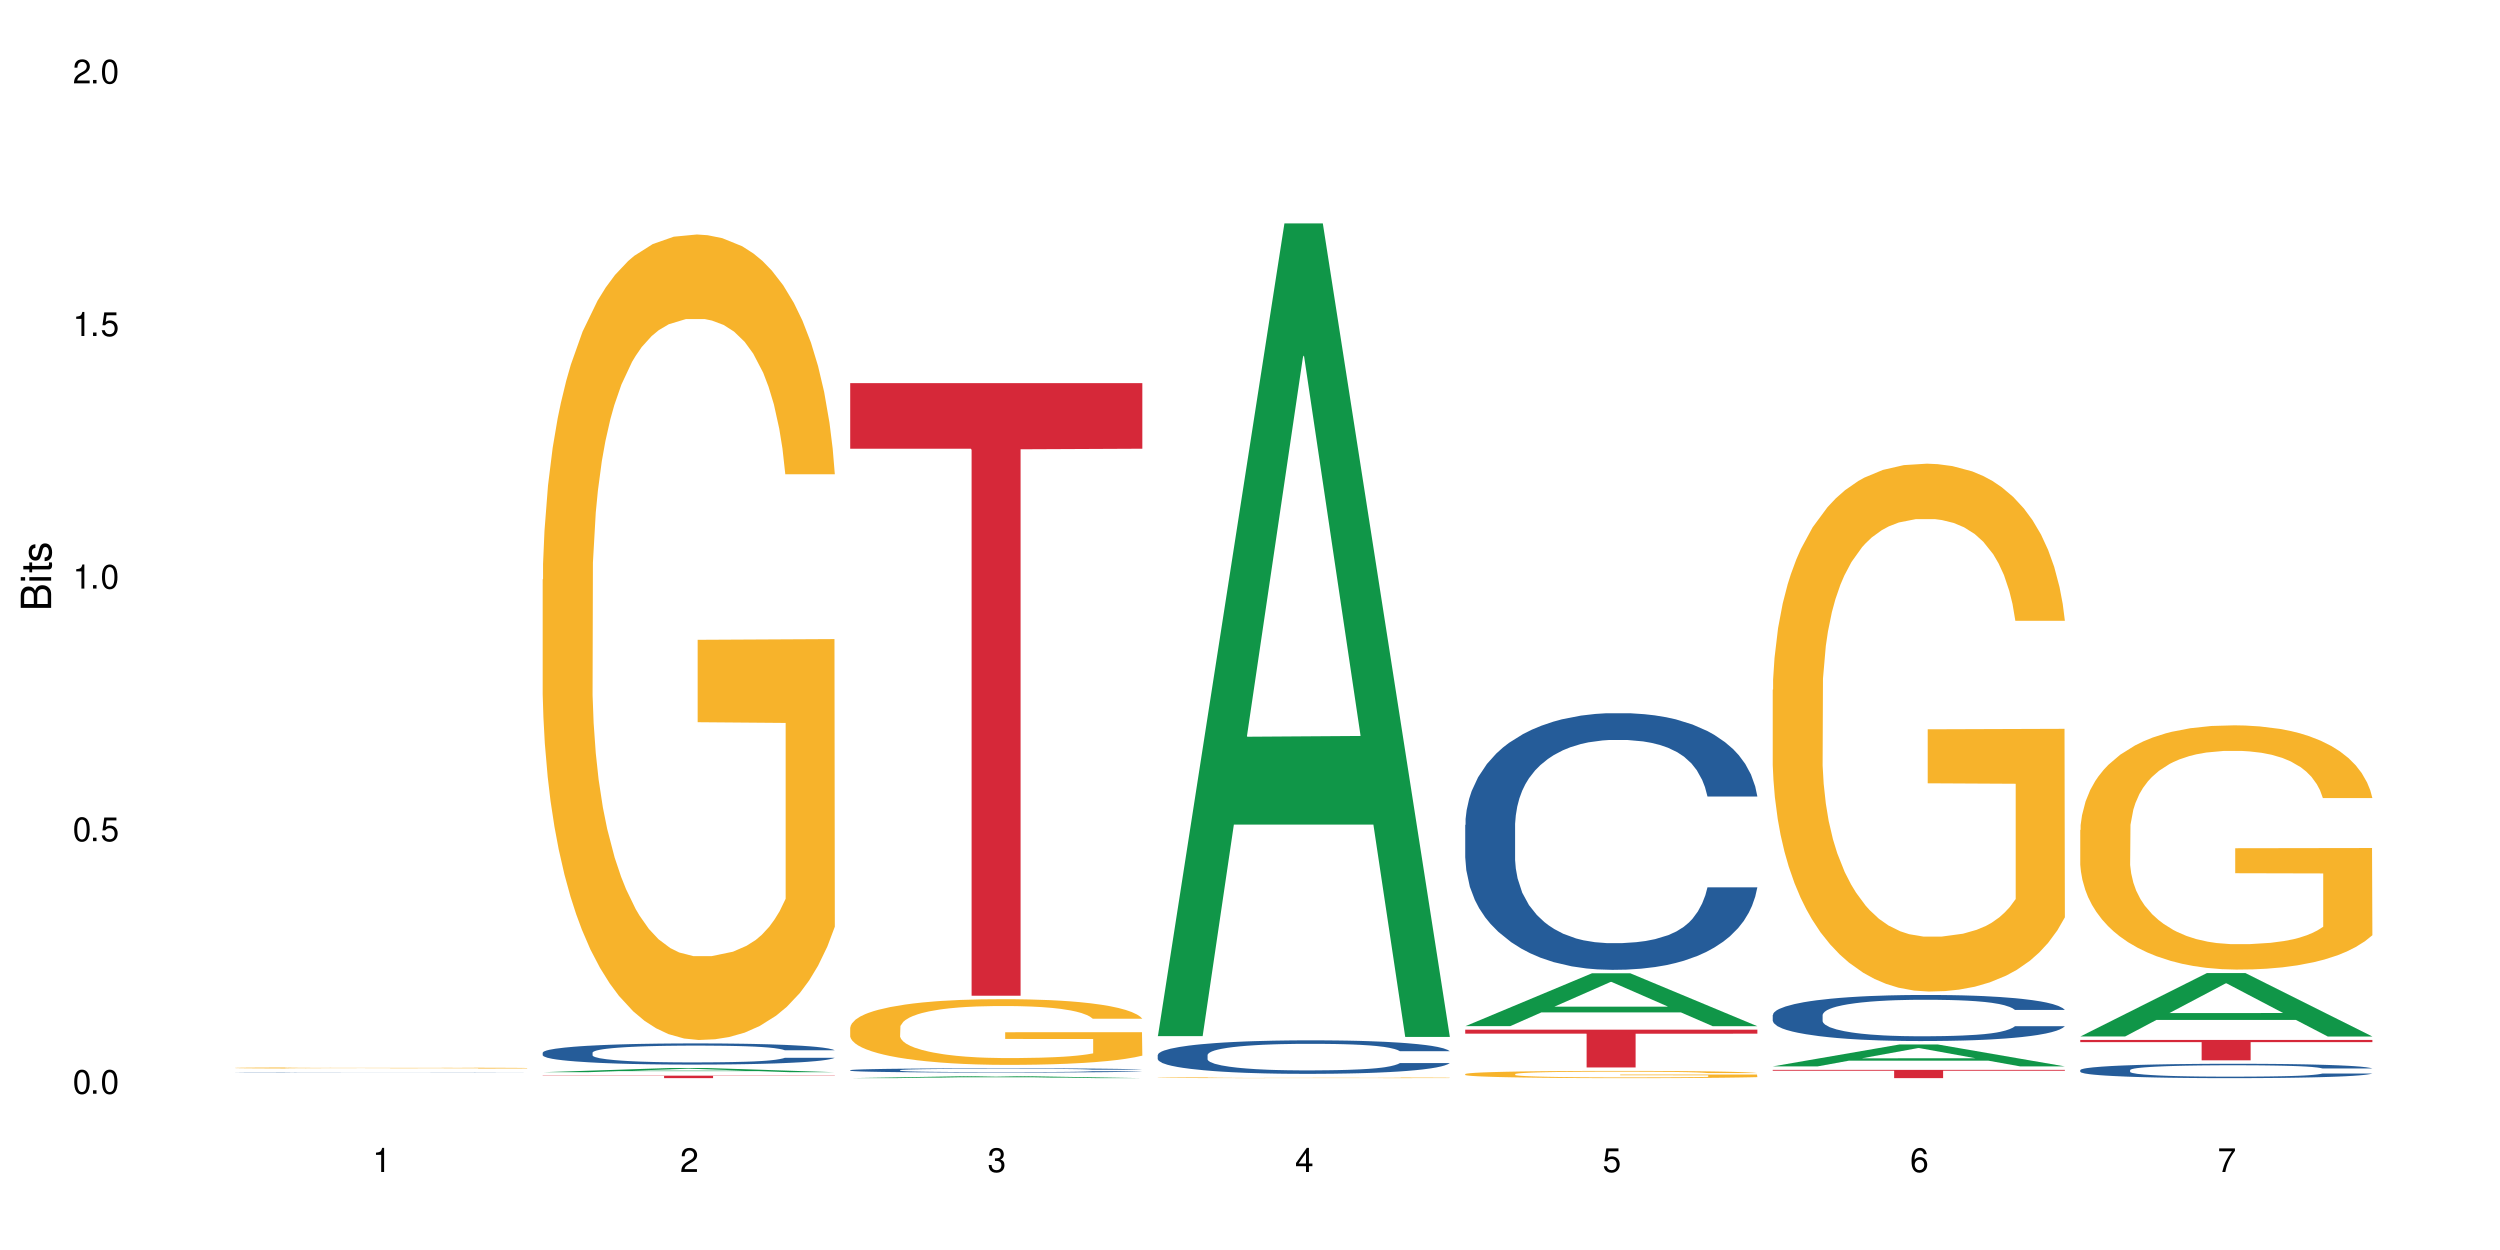 <?xml version="1.0" encoding="UTF-8"?>
<svg xmlns="http://www.w3.org/2000/svg" xmlns:xlink="http://www.w3.org/1999/xlink" width="720" height="360" viewBox="0 0 720 360">
<defs>
<g>
<g id="glyph-0-0">
</g>
<g id="glyph-0-1">
<path d="M 2.641 -6.938 C 2 -6.938 1.422 -6.656 1.078 -6.172 C 0.641 -5.562 0.406 -4.641 0.406 -3.359 C 0.406 -1.016 1.188 0.219 2.641 0.219 C 4.078 0.219 4.859 -1.016 4.859 -3.297 C 4.859 -4.641 4.656 -5.547 4.203 -6.172 C 3.844 -6.656 3.281 -6.938 2.641 -6.938 Z M 2.641 -6.188 C 3.547 -6.188 4 -5.25 4 -3.375 C 4 -1.406 3.562 -0.484 2.625 -0.484 C 1.734 -0.484 1.281 -1.438 1.281 -3.344 C 1.281 -5.25 1.734 -6.188 2.641 -6.188 Z M 2.641 -6.188 "/>
</g>
<g id="glyph-0-2">
<path d="M 1.828 -1 L 0.828 -1 L 0.828 0 L 1.828 0 Z M 1.828 -1 "/>
</g>
<g id="glyph-0-3">
<path d="M 4.562 -6.797 L 1.062 -6.797 L 0.547 -3.094 L 1.328 -3.094 C 1.719 -3.562 2.047 -3.734 2.578 -3.734 C 3.484 -3.734 4.062 -3.109 4.062 -2.094 C 4.062 -1.125 3.484 -0.531 2.578 -0.531 C 1.828 -0.531 1.375 -0.906 1.188 -1.672 L 0.328 -1.672 C 0.453 -1.109 0.547 -0.844 0.75 -0.594 C 1.125 -0.078 1.828 0.219 2.594 0.219 C 3.969 0.219 4.922 -0.781 4.922 -2.219 C 4.922 -3.562 4.031 -4.484 2.719 -4.484 C 2.25 -4.484 1.859 -4.359 1.469 -4.062 L 1.734 -5.969 L 4.562 -5.969 Z M 4.562 -6.797 "/>
</g>
<g id="glyph-0-4">
<path d="M 2.484 -4.938 L 2.484 0 L 3.328 0 L 3.328 -6.938 L 2.766 -6.938 C 2.469 -5.875 2.281 -5.734 0.984 -5.562 L 0.984 -4.938 Z M 2.484 -4.938 "/>
</g>
<g id="glyph-0-5">
<path d="M 4.859 -0.828 L 1.281 -0.828 C 1.359 -1.406 1.672 -1.781 2.5 -2.281 L 3.469 -2.828 C 4.406 -3.344 4.906 -4.062 4.906 -4.906 C 4.906 -5.484 4.672 -6.031 4.266 -6.406 C 3.859 -6.766 3.375 -6.938 2.719 -6.938 C 1.859 -6.938 1.219 -6.625 0.844 -6.031 C 0.609 -5.672 0.5 -5.234 0.484 -4.531 L 1.328 -4.531 C 1.359 -5.016 1.406 -5.281 1.531 -5.516 C 1.75 -5.938 2.188 -6.203 2.703 -6.203 C 3.469 -6.203 4.031 -5.641 4.031 -4.891 C 4.031 -4.344 3.719 -3.859 3.125 -3.516 L 2.234 -3 C 0.812 -2.172 0.406 -1.531 0.328 -0.016 L 4.859 -0.016 Z M 4.859 -0.828 "/>
</g>
<g id="glyph-0-6">
<path d="M 2.125 -3.188 L 2.578 -3.188 C 3.5 -3.188 3.984 -2.766 3.984 -1.922 C 3.984 -1.062 3.469 -0.531 2.594 -0.531 C 1.656 -0.531 1.203 -1 1.156 -2.016 L 0.312 -2.016 C 0.344 -1.453 0.438 -1.094 0.609 -0.781 C 0.953 -0.109 1.625 0.219 2.547 0.219 C 3.953 0.219 4.859 -0.625 4.859 -1.938 C 4.859 -2.828 4.516 -3.297 3.703 -3.594 C 4.344 -3.844 4.656 -4.328 4.656 -5.031 C 4.656 -6.219 3.875 -6.938 2.578 -6.938 C 1.203 -6.938 0.484 -6.172 0.453 -4.703 L 1.297 -4.703 C 1.312 -5.125 1.344 -5.359 1.453 -5.578 C 1.641 -5.969 2.062 -6.203 2.594 -6.203 C 3.344 -6.203 3.797 -5.75 3.797 -5 C 3.797 -4.516 3.609 -4.219 3.25 -4.047 C 3.016 -3.953 2.703 -3.922 2.125 -3.906 Z M 2.125 -3.188 "/>
</g>
<g id="glyph-0-7">
<path d="M 3.141 -1.672 L 3.141 0 L 3.984 0 L 3.984 -1.672 L 4.984 -1.672 L 4.984 -2.438 L 3.984 -2.438 L 3.984 -6.938 L 3.359 -6.938 L 0.266 -2.578 L 0.266 -1.672 Z M 3.141 -2.438 L 1 -2.438 L 3.141 -5.5 Z M 3.141 -2.438 "/>
</g>
<g id="glyph-0-8">
<path d="M 4.781 -5.125 C 4.609 -6.266 3.891 -6.938 2.844 -6.938 C 2.094 -6.938 1.422 -6.578 1.031 -5.953 C 0.594 -5.266 0.406 -4.422 0.406 -3.172 C 0.406 -2 0.578 -1.25 0.984 -0.641 C 1.359 -0.078 1.953 0.219 2.703 0.219 C 3.984 0.219 4.922 -0.75 4.922 -2.094 C 4.922 -3.375 4.062 -4.281 2.844 -4.281 C 2.172 -4.281 1.641 -4.031 1.281 -3.516 C 1.281 -5.234 1.828 -6.188 2.797 -6.188 C 3.391 -6.188 3.797 -5.797 3.938 -5.125 Z M 2.734 -3.531 C 3.547 -3.531 4.062 -2.953 4.062 -2.031 C 4.062 -1.156 3.484 -0.531 2.703 -0.531 C 1.922 -0.531 1.328 -1.188 1.328 -2.078 C 1.328 -2.938 1.906 -3.531 2.734 -3.531 Z M 2.734 -3.531 "/>
</g>
<g id="glyph-0-9">
<path d="M 4.984 -6.797 L 0.438 -6.797 L 0.438 -5.969 L 4.109 -5.969 C 2.5 -3.656 1.828 -2.234 1.328 0 L 2.219 0 C 2.594 -2.172 3.453 -4.047 4.984 -6.094 Z M 4.984 -6.797 "/>
</g>
<g id="glyph-1-0">
</g>
<g id="glyph-1-1">
<path d="M 0 -0.953 L 0 -4.891 C 0 -5.719 -0.234 -6.344 -0.734 -6.797 C -1.188 -7.234 -1.812 -7.469 -2.5 -7.469 C -3.547 -7.469 -4.188 -7 -4.625 -5.875 C -4.984 -6.688 -5.625 -7.094 -6.531 -7.094 C -7.172 -7.094 -7.734 -6.859 -8.141 -6.391 C -8.562 -5.922 -8.75 -5.344 -8.75 -4.5 L -8.75 -0.953 Z M -4.984 -2.062 L -7.766 -2.062 L -7.766 -4.219 C -7.766 -4.844 -7.688 -5.203 -7.453 -5.5 C -7.219 -5.812 -6.859 -5.969 -6.375 -5.969 C -5.891 -5.969 -5.531 -5.812 -5.297 -5.5 C -5.062 -5.203 -4.984 -4.844 -4.984 -4.219 Z M -0.984 -2.062 L -4 -2.062 L -4 -4.781 C -4 -5.766 -3.438 -6.359 -2.484 -6.359 C -1.547 -6.359 -0.984 -5.766 -0.984 -4.781 Z M -0.984 -2.062 "/>
</g>
<g id="glyph-1-2">
<path d="M -6.281 -1.797 L -6.281 -0.797 L 0 -0.797 L 0 -1.797 Z M -8.75 -1.797 L -8.75 -0.797 L -7.484 -0.797 L -7.484 -1.797 Z M -8.75 -1.797 "/>
</g>
<g id="glyph-1-3">
<path d="M -6.281 -3.047 L -6.281 -2.016 L -8.016 -2.016 L -8.016 -1.016 L -6.281 -1.016 L -6.281 -0.172 L -5.469 -0.172 L -5.469 -1.016 L -0.719 -1.016 C -0.078 -1.016 0.281 -1.453 0.281 -2.234 C 0.281 -2.5 0.25 -2.719 0.188 -3.047 L -0.641 -3.047 C -0.609 -2.906 -0.594 -2.766 -0.594 -2.562 C -0.594 -2.141 -0.719 -2.016 -1.156 -2.016 L -5.469 -2.016 L -5.469 -3.047 Z M -6.281 -3.047 "/>
</g>
<g id="glyph-1-4">
<path d="M -4.531 -5.25 C -5.766 -5.25 -6.469 -4.422 -6.469 -2.969 C -6.469 -1.516 -5.719 -0.562 -4.547 -0.562 C -3.562 -0.562 -3.094 -1.062 -2.734 -2.562 L -2.516 -3.484 C -2.344 -4.188 -2.094 -4.469 -1.641 -4.469 C -1.047 -4.469 -0.641 -3.875 -0.641 -3 C -0.641 -2.453 -0.797 -2 -1.062 -1.75 C -1.25 -1.594 -1.422 -1.531 -1.875 -1.469 L -1.875 -0.406 C -0.422 -0.453 0.281 -1.266 0.281 -2.922 C 0.281 -4.5 -0.5 -5.516 -1.719 -5.516 C -2.656 -5.516 -3.172 -4.984 -3.469 -3.734 L -3.703 -2.766 C -3.891 -1.953 -4.156 -1.609 -4.594 -1.609 C -5.188 -1.609 -5.547 -2.125 -5.547 -2.938 C -5.547 -3.75 -5.203 -4.172 -4.531 -4.203 Z M -4.531 -5.25 "/>
</g>
</g>
</defs>
<rect x="-72" y="-36" width="864" height="432" fill="rgb(100%, 100%, 100%)" fill-opacity="1"/>
<path fill-rule="nonzero" fill="rgb(14.51%, 36.078%, 60%)" fill-opacity="1" d="M 67.73 308.781 L 67.832 308.781 L 67.832 308.777 L 68.141 308.773 L 69.578 308.766 L 71.426 308.762 L 73.988 308.758 L 76.656 308.754 L 78.605 308.75 L 80.352 308.75 L 84.352 308.746 L 86.918 308.742 L 93.074 308.742 L 95.535 308.738 L 128.371 308.738 L 133.191 308.742 L 137.5 308.746 L 139.449 308.746 L 142.527 308.75 L 144.891 308.75 L 146.531 308.754 L 148.379 308.758 L 150.02 308.762 L 151.25 308.766 L 151.867 308.77 L 137.5 308.77 L 136.785 308.766 L 135.961 308.762 L 134.422 308.758 L 132.883 308.758 L 130.73 308.754 L 128.781 308.754 L 126.113 308.75 L 118.93 308.75 L 114.414 308.746 L 107.234 308.746 L 103.23 308.75 L 95.844 308.75 L 93.281 308.754 L 91.535 308.754 L 89.379 308.758 L 87.84 308.758 L 86.098 308.762 L 85.07 308.766 L 84.148 308.766 L 83.328 308.77 L 82.711 308.773 L 82.301 308.777 L 82.094 308.777 L 82.094 308.793 L 82.301 308.797 L 82.812 308.801 L 84.148 308.805 L 86.098 308.809 L 88.355 308.812 L 90.508 308.816 L 91.742 308.816 L 93.383 308.82 L 95.945 308.82 L 99.641 308.824 L 122.418 308.824 L 126.215 308.82 L 128.574 308.82 L 130.629 308.816 L 133.191 308.816 L 134.73 308.812 L 135.961 308.809 L 136.887 308.805 L 151.867 308.805 L 151.25 308.809 L 150.328 308.809 L 149.402 308.812 L 147.969 308.816 L 146.324 308.82 L 143.965 308.82 L 142.016 308.824 L 139.449 308.824 L 137.09 308.828 L 134.527 308.828 L 130.73 308.832 L 122.418 308.832 L 118.418 308.836 L 105.797 308.836 L 102.617 308.832 L 93.176 308.832 L 89.379 308.828 L 83.84 308.828 L 80.969 308.824 L 77.273 308.82 L 75.016 308.816 L 73.477 308.816 L 71.734 308.812 L 70.5 308.809 L 69.066 308.805 L 68.039 308.797 L 67.73 308.793 Z M 67.73 308.781 "/>
<path fill-rule="nonzero" fill="rgb(96.863%, 70.196%, 16.863%)" fill-opacity="1" d="M 67.73 307.555 L 67.832 307.555 L 67.832 307.551 L 68.242 307.535 L 69.27 307.516 L 70.605 307.5 L 72.039 307.488 L 72.965 307.48 L 74.504 307.473 L 75.836 307.465 L 79.223 307.453 L 83.531 307.438 L 85.891 307.434 L 88.559 307.43 L 92.355 307.422 L 94.102 307.422 L 99.438 307.414 L 105.488 307.414 L 112.16 307.41 L 115.238 307.41 L 119.441 307.414 L 125.188 307.418 L 128.473 307.418 L 131.039 307.422 L 133.707 307.426 L 136.988 307.434 L 140.066 307.441 L 142.527 307.449 L 144.992 307.457 L 147.043 307.465 L 148.789 307.477 L 150.328 307.488 L 151.25 307.5 L 151.867 307.512 L 137.605 307.512 L 136.785 307.5 L 135.859 307.492 L 131.242 307.469 L 128.371 307.461 L 125.906 307.457 L 122.828 307.453 L 119.855 307.449 L 116.469 307.449 L 114.414 307.445 L 108.977 307.445 L 104.055 307.449 L 101.18 307.453 L 99.129 307.453 L 96.254 307.457 L 94.512 307.461 L 93.484 307.465 L 90.406 307.473 L 88.355 307.484 L 87.227 307.488 L 85.789 307.496 L 84.762 307.508 L 83.633 307.52 L 83.02 307.527 L 82.199 307.547 L 82.094 307.605 L 82.402 307.617 L 83.02 307.629 L 83.84 307.641 L 85.07 307.652 L 86.301 307.66 L 88.457 307.672 L 90.305 307.68 L 91.742 307.688 L 94.512 307.695 L 95.641 307.695 L 98.309 307.703 L 101.078 307.707 L 104.465 307.711 L 107.027 307.711 L 111.133 307.715 L 116.363 307.715 L 122.52 307.711 L 126.422 307.711 L 129.09 307.707 L 130.832 307.703 L 132.988 307.703 L 134.527 307.699 L 135.961 307.695 L 137.707 307.691 L 137.707 307.617 L 112.363 307.617 L 112.363 307.582 L 151.762 307.582 L 151.867 307.703 L 149.711 307.711 L 147.043 307.719 L 144.48 307.723 L 141.812 307.73 L 138.016 307.734 L 134.938 307.738 L 130.215 307.742 L 125.906 307.746 L 121.395 307.746 L 117.391 307.75 L 108.465 307.75 L 103.949 307.746 L 100.359 307.742 L 97.074 307.742 L 93.793 307.738 L 89.688 307.73 L 87.02 307.727 L 81.48 307.711 L 79.016 307.703 L 75.734 307.688 L 73.988 307.68 L 72.348 307.668 L 71.117 307.66 L 69.988 307.648 L 68.348 307.625 L 67.938 307.613 L 67.73 307.605 Z M 67.73 307.555 "/>
<path fill-rule="nonzero" fill="rgb(6.275%, 58.824%, 28.235%)" fill-opacity="1" d="M 156.293 308.797 L 156.383 308.797 L 192.789 307.59 L 203.844 307.59 L 240.43 308.797 L 227.574 308.797 L 218.406 308.484 L 178.227 308.484 L 169.238 308.797 L 156.293 308.797 L 182.094 308.352 L 214.723 308.352 L 198.453 307.785 L 198.273 307.785 L 198.094 307.789 L 182.004 308.352 L 182.094 308.352 Z M 156.293 308.797 "/>
<path fill-rule="nonzero" fill="rgb(14.51%, 36.078%, 60%)" fill-opacity="1" d="M 156.293 303.156 L 156.398 303.152 L 156.398 303.02 L 156.703 302.809 L 157.422 302.539 L 158.141 302.355 L 159.988 302.027 L 162.555 301.711 L 165.223 301.465 L 167.172 301.32 L 168.914 301.207 L 172.918 301.004 L 175.48 300.898 L 178.25 300.801 L 181.637 300.707 L 184.102 300.652 L 189.641 300.562 L 193.746 300.523 L 196.926 300.508 L 203.801 300.508 L 207.902 300.527 L 210.879 300.559 L 214.164 300.602 L 216.934 300.652 L 221.754 300.773 L 226.066 300.93 L 228.016 301.02 L 231.094 301.191 L 233.453 301.359 L 235.094 301.504 L 236.941 301.711 L 238.582 301.961 L 239.812 302.246 L 240.43 302.484 L 226.066 302.484 L 225.348 302.262 L 224.527 302.09 L 222.988 301.859 L 221.449 301.699 L 219.293 301.539 L 217.344 301.43 L 214.676 301.324 L 212.316 301.258 L 209.855 301.207 L 207.492 301.176 L 202.98 301.141 L 197.746 301.141 L 195.797 301.152 L 191.797 301.199 L 189.641 301.238 L 186.562 301.316 L 184.406 301.387 L 181.844 301.5 L 180.098 301.594 L 177.945 301.738 L 176.406 301.867 L 174.66 302.051 L 173.633 302.188 L 172.711 302.344 L 171.891 302.527 L 171.273 302.723 L 170.863 302.93 L 170.66 303.129 L 170.66 303.992 L 170.863 304.195 L 171.379 304.43 L 172.711 304.77 L 174.66 305.062 L 176.918 305.297 L 179.074 305.465 L 180.305 305.543 L 181.945 305.633 L 184.512 305.742 L 188.203 305.855 L 190.359 305.898 L 193.641 305.941 L 197.027 305.965 L 201.543 305.965 L 205.543 305.941 L 208.211 305.914 L 210.98 305.871 L 214.777 305.777 L 217.137 305.688 L 219.191 305.582 L 220.73 305.477 L 221.754 305.387 L 223.293 305.215 L 224.527 305.023 L 225.449 304.828 L 226.066 304.641 L 240.43 304.641 L 239.812 304.863 L 238.891 305.078 L 237.969 305.242 L 236.531 305.438 L 234.891 305.609 L 232.527 305.805 L 230.578 305.934 L 228.016 306.07 L 225.656 306.176 L 223.09 306.273 L 219.293 306.383 L 216.832 306.438 L 214.164 306.488 L 210.98 306.535 L 206.98 306.574 L 202.672 306.594 L 198.668 306.602 L 194.359 306.59 L 191.18 306.566 L 186.973 306.516 L 181.738 306.418 L 177.945 306.312 L 174.969 306.203 L 172.402 306.094 L 169.531 305.941 L 165.836 305.699 L 163.578 305.508 L 162.039 305.352 L 160.297 305.137 L 159.066 304.941 L 157.629 304.629 L 156.602 304.234 L 156.293 303.926 Z M 156.293 303.156 "/>
<path fill-rule="nonzero" fill="rgb(96.863%, 70.196%, 16.863%)" fill-opacity="1" d="M 156.293 166.895 L 156.398 166.684 L 156.398 162.445 L 156.809 152.91 L 157.832 139.777 L 159.168 128.973 L 160.605 120.496 L 161.527 116.047 L 163.066 109.691 L 164.398 105.031 L 167.785 95.496 L 172.094 86.598 L 174.457 82.785 L 177.121 79.184 L 180.918 75.16 L 182.664 73.676 L 188 70.285 L 194.051 68.168 L 200.723 67.531 L 203.801 67.742 L 208.008 68.59 L 213.754 70.922 L 217.035 73.039 L 219.602 75.16 L 222.27 77.914 L 225.551 82.148 L 228.629 87.234 L 231.094 92.32 L 233.555 98.676 L 235.605 105.453 L 237.352 112.871 L 238.891 121.766 L 239.812 129.184 L 240.43 136.598 L 226.168 136.598 L 225.348 129.184 L 224.422 123.461 L 222.883 116.473 L 221.344 111.387 L 219.805 107.359 L 216.934 101.852 L 214.473 98.461 L 211.395 95.496 L 208.418 93.59 L 205.031 92.32 L 202.98 91.895 L 197.543 91.895 L 192.617 93.379 L 189.742 95.074 L 187.691 96.77 L 184.816 99.945 L 183.074 102.488 L 182.047 104.184 L 178.969 110.75 L 176.918 116.684 L 175.789 120.707 L 174.352 127.062 L 173.328 132.785 L 172.199 141.258 L 171.582 147.613 L 170.762 162.02 L 170.66 200.156 L 170.965 208.207 L 171.582 216.895 L 172.402 224.52 L 173.633 232.57 L 174.867 238.715 L 177.02 246.977 L 178.867 252.484 L 180.305 256.086 L 183.074 261.809 L 184.203 263.715 L 186.871 267.527 L 189.641 270.492 L 193.027 273.035 L 195.59 274.309 L 199.695 275.367 L 204.93 275.367 L 211.086 274.094 L 214.984 272.398 L 217.652 270.707 L 219.395 269.223 L 221.551 266.891 L 223.09 264.773 L 224.527 262.441 L 226.27 258.84 L 226.27 208.207 L 200.926 207.996 L 200.926 184.266 L 240.328 184.055 L 240.43 266.891 L 238.273 272.613 L 235.605 278.121 L 233.043 282.359 L 230.375 285.961 L 226.578 289.984 L 223.5 292.527 L 218.781 295.492 L 214.473 297.398 L 209.957 298.672 L 205.953 299.305 L 201.234 299.52 L 197.027 299.094 L 192.512 297.824 L 188.922 296.129 L 185.641 294.012 L 182.355 291.254 L 178.25 286.809 L 175.582 283.203 L 172.812 278.758 L 170.043 273.461 L 167.582 267.738 L 165.938 263.289 L 164.297 258.207 L 162.555 251.852 L 160.91 244.648 L 159.68 238.078 L 158.551 230.664 L 157.73 223.672 L 156.91 214.137 L 156.5 206.512 L 156.293 199.945 Z M 156.293 166.895 "/>
<path fill-rule="nonzero" fill="rgb(83.922%, 15.686%, 22.353%)" fill-opacity="1" d="M 156.293 309.785 L 240.43 309.785 L 240.43 309.863 L 205.363 309.863 L 205.363 310.508 L 191.258 310.508 L 191.258 309.867 L 191.051 309.863 L 156.293 309.863 Z M 156.293 309.785 "/>
<path fill-rule="nonzero" fill="rgb(6.275%, 58.824%, 28.235%)" fill-opacity="1" d="M 244.859 310.508 L 244.949 310.508 L 281.352 309.887 L 292.41 309.887 L 328.992 310.508 L 316.141 310.508 L 306.969 310.348 L 266.789 310.348 L 257.801 310.508 L 244.859 310.508 L 270.656 310.277 L 303.285 310.277 L 287.016 309.988 L 286.656 309.988 L 270.566 310.277 L 270.656 310.277 Z M 244.859 310.508 "/>
<path fill-rule="nonzero" fill="rgb(14.51%, 36.078%, 60%)" fill-opacity="1" d="M 244.859 308.207 L 244.961 308.207 L 244.961 308.18 L 245.27 308.137 L 245.988 308.082 L 246.703 308.047 L 248.551 307.98 L 251.117 307.918 L 253.785 307.867 L 255.734 307.836 L 257.477 307.816 L 261.48 307.773 L 264.043 307.754 L 266.816 307.734 L 270.199 307.715 L 272.664 307.703 L 278.203 307.688 L 282.309 307.68 L 285.488 307.676 L 292.363 307.676 L 296.469 307.68 L 299.441 307.684 L 302.727 307.695 L 305.496 307.703 L 310.32 307.727 L 314.629 307.758 L 316.578 307.777 L 319.656 307.812 L 322.016 307.844 L 323.656 307.875 L 325.504 307.918 L 327.145 307.965 L 328.379 308.023 L 328.992 308.07 L 314.629 308.07 L 313.91 308.027 L 313.09 307.992 L 311.551 307.945 L 310.012 307.914 L 307.855 307.883 L 305.906 307.859 L 303.238 307.84 L 300.879 307.824 L 298.418 307.816 L 296.059 307.809 L 291.543 307.801 L 286.309 307.801 L 284.359 307.805 L 280.359 307.812 L 278.203 307.82 L 275.125 307.836 L 272.973 307.852 L 270.406 307.875 L 268.66 307.895 L 266.508 307.922 L 264.969 307.949 L 263.223 307.984 L 262.199 308.012 L 261.273 308.043 L 260.453 308.082 L 259.84 308.121 L 259.426 308.16 L 259.223 308.203 L 259.223 308.375 L 259.426 308.414 L 259.941 308.461 L 261.273 308.531 L 263.223 308.59 L 265.48 308.637 L 267.637 308.672 L 268.867 308.688 L 270.508 308.703 L 273.074 308.727 L 276.77 308.75 L 278.922 308.758 L 282.207 308.766 L 285.59 308.77 L 290.105 308.77 L 294.109 308.766 L 296.773 308.762 L 299.547 308.75 L 303.344 308.734 L 305.703 308.715 L 307.754 308.695 L 309.293 308.672 L 310.32 308.656 L 311.859 308.621 L 313.09 308.582 L 314.012 308.543 L 314.629 308.504 L 328.992 308.504 L 328.379 308.551 L 327.453 308.594 L 326.531 308.625 L 325.094 308.664 L 323.453 308.699 L 321.094 308.738 L 319.145 308.766 L 316.578 308.793 L 314.219 308.812 L 311.652 308.832 L 307.855 308.855 L 305.395 308.867 L 302.727 308.875 L 299.547 308.887 L 295.543 308.895 L 291.234 308.898 L 287.234 308.898 L 282.926 308.895 L 279.742 308.891 L 275.535 308.883 L 270.305 308.863 L 266.508 308.84 L 263.531 308.82 L 260.965 308.797 L 258.094 308.766 L 254.398 308.719 L 252.145 308.68 L 250.605 308.648 L 248.859 308.605 L 247.629 308.566 L 246.191 308.504 L 245.164 308.422 L 244.859 308.363 Z M 244.859 308.207 "/>
<path fill-rule="nonzero" fill="rgb(96.863%, 70.196%, 16.863%)" fill-opacity="1" d="M 244.859 295.867 L 244.961 295.848 L 244.961 295.504 L 245.371 294.727 L 246.398 293.652 L 247.73 292.773 L 249.168 292.082 L 250.09 291.719 L 251.629 291.199 L 252.965 290.82 L 256.348 290.043 L 260.66 289.316 L 263.02 289.004 L 265.688 288.711 L 269.484 288.383 L 271.227 288.262 L 276.562 287.984 L 282.617 287.812 L 289.285 287.762 L 292.363 287.777 L 296.57 287.848 L 302.316 288.035 L 305.598 288.211 L 308.164 288.383 L 310.832 288.605 L 314.117 288.953 L 317.195 289.367 L 319.656 289.781 L 322.117 290.301 L 324.172 290.855 L 325.914 291.461 L 327.453 292.184 L 328.379 292.789 L 328.992 293.395 L 314.73 293.395 L 313.91 292.789 L 312.988 292.324 L 311.449 291.754 L 309.91 291.34 L 308.371 291.012 L 305.496 290.559 L 303.035 290.285 L 299.957 290.043 L 296.98 289.887 L 293.594 289.781 L 291.543 289.75 L 286.105 289.75 L 281.18 289.867 L 278.309 290.008 L 276.254 290.145 L 273.383 290.406 L 271.637 290.613 L 270.613 290.75 L 267.535 291.285 L 265.48 291.77 L 264.352 292.098 L 262.918 292.617 L 261.891 293.082 L 260.762 293.773 L 260.145 294.293 L 259.324 295.469 L 259.223 298.578 L 259.531 299.238 L 260.145 299.945 L 260.965 300.566 L 262.199 301.223 L 263.43 301.727 L 265.582 302.398 L 267.43 302.848 L 268.867 303.145 L 271.637 303.609 L 272.766 303.766 L 275.434 304.074 L 278.203 304.316 L 281.59 304.527 L 284.156 304.629 L 288.258 304.715 L 293.492 304.715 L 299.648 304.613 L 303.547 304.473 L 306.215 304.336 L 307.961 304.215 L 310.113 304.023 L 311.652 303.852 L 313.09 303.66 L 314.832 303.367 L 314.832 299.238 L 289.492 299.219 L 289.492 297.285 L 328.891 297.266 L 328.992 304.023 L 326.84 304.492 L 324.172 304.941 L 321.605 305.285 L 318.938 305.578 L 315.141 305.906 L 312.062 306.117 L 307.344 306.359 L 303.035 306.512 L 298.52 306.617 L 294.52 306.668 L 289.797 306.688 L 285.59 306.652 L 281.078 306.547 L 277.484 306.41 L 274.203 306.238 L 270.918 306.012 L 266.816 305.648 L 264.148 305.355 L 261.379 304.992 L 258.605 304.559 L 256.145 304.094 L 254.504 303.73 L 252.859 303.316 L 251.117 302.797 L 249.477 302.211 L 248.242 301.672 L 247.113 301.07 L 246.293 300.5 L 245.473 299.719 L 245.062 299.098 L 244.859 298.562 Z M 244.859 295.867 "/>
<path fill-rule="nonzero" fill="rgb(83.922%, 15.686%, 22.353%)" fill-opacity="1" d="M 244.859 110.344 L 328.992 110.344 L 328.992 129.23 L 293.93 129.395 L 293.93 286.773 L 279.82 286.773 L 279.82 129.562 L 279.617 129.23 L 244.859 129.23 Z M 244.859 110.344 "/>
<path fill-rule="nonzero" fill="rgb(6.275%, 58.824%, 28.235%)" fill-opacity="1" d="M 333.422 298.414 L 333.512 298.191 L 369.914 64.348 L 380.973 64.348 L 417.555 298.633 L 404.703 298.633 L 395.535 237.477 L 355.355 237.477 L 346.363 298.414 L 333.422 298.414 L 359.219 212.18 L 391.848 211.957 L 375.578 102.625 L 375.398 102.406 L 375.219 103.066 L 359.129 211.957 L 359.219 212.18 Z M 333.422 298.414 "/>
<path fill-rule="nonzero" fill="rgb(14.51%, 36.078%, 60%)" fill-opacity="1" d="M 333.422 303.82 L 333.523 303.812 L 333.523 303.598 L 333.832 303.266 L 334.551 302.84 L 335.27 302.551 L 337.113 302.027 L 339.68 301.527 L 342.348 301.137 L 344.297 300.91 L 346.043 300.734 L 350.043 300.406 L 352.609 300.238 L 355.379 300.09 L 358.766 299.938 L 361.227 299.852 L 366.766 299.711 L 370.871 299.648 L 374.051 299.621 L 380.926 299.621 L 385.031 299.656 L 388.008 299.699 L 391.289 299.77 L 394.059 299.852 L 398.883 300.043 L 403.191 300.293 L 405.141 300.434 L 408.219 300.707 L 410.578 300.973 L 412.223 301.199 L 414.066 301.527 L 415.711 301.922 L 416.941 302.375 L 417.555 302.754 L 403.191 302.754 L 402.473 302.398 L 401.652 302.125 L 400.113 301.766 L 398.574 301.508 L 396.422 301.254 L 394.469 301.086 L 391.805 300.918 L 389.441 300.812 L 386.98 300.734 L 384.621 300.68 L 380.105 300.625 L 374.875 300.625 L 372.922 300.645 L 368.922 300.715 L 366.766 300.777 L 363.688 300.898 L 361.535 301.016 L 358.969 301.191 L 357.227 301.34 L 355.07 301.57 L 353.531 301.773 L 351.789 302.066 L 350.762 302.285 L 349.836 302.531 L 349.016 302.824 L 348.402 303.133 L 347.992 303.457 L 347.785 303.777 L 347.785 305.145 L 347.992 305.461 L 348.504 305.832 L 349.836 306.367 L 351.789 306.836 L 354.043 307.207 L 356.199 307.473 L 357.43 307.594 L 359.07 307.734 L 361.637 307.914 L 365.332 308.09 L 367.484 308.16 L 370.77 308.23 L 374.156 308.266 L 378.668 308.266 L 382.672 308.23 L 385.34 308.188 L 388.109 308.117 L 391.906 307.965 L 394.266 307.824 L 396.316 307.656 L 397.855 307.488 L 398.883 307.348 L 400.422 307.074 L 401.652 306.773 L 402.578 306.465 L 403.191 306.164 L 417.555 306.164 L 416.941 306.52 L 416.016 306.863 L 415.094 307.117 L 413.656 307.426 L 412.016 307.699 L 409.656 308.008 L 407.707 308.211 L 405.141 308.434 L 402.781 308.602 L 400.215 308.75 L 396.422 308.926 L 393.957 309.016 L 391.289 309.094 L 388.109 309.164 L 384.109 309.227 L 379.797 309.262 L 375.797 309.27 L 371.488 309.254 L 368.305 309.219 L 364.102 309.137 L 358.867 308.98 L 355.07 308.812 L 352.094 308.645 L 349.531 308.469 L 346.656 308.23 L 342.965 307.844 L 340.707 307.543 L 339.168 307.297 L 337.422 306.949 L 336.191 306.641 L 334.754 306.148 L 333.73 305.523 L 333.422 305.035 Z M 333.422 303.82 "/>
<path fill-rule="nonzero" fill="rgb(96.863%, 70.196%, 16.863%)" fill-opacity="1" d="M 333.422 310.367 L 333.523 310.367 L 333.523 310.359 L 333.934 310.352 L 334.961 310.336 L 336.293 310.324 L 337.73 310.316 L 338.652 310.312 L 340.191 310.305 L 341.527 310.301 L 344.914 310.289 L 349.223 310.281 L 351.582 310.277 L 354.25 310.273 L 358.047 310.266 L 359.789 310.266 L 365.125 310.262 L 371.18 310.262 L 377.848 310.258 L 380.926 310.258 L 385.133 310.262 L 390.879 310.262 L 394.164 310.266 L 396.727 310.266 L 399.395 310.27 L 402.68 310.273 L 405.758 310.281 L 408.219 310.285 L 410.684 310.293 L 412.734 310.301 L 414.477 310.309 L 416.016 310.316 L 416.941 310.324 L 417.555 310.332 L 403.293 310.332 L 402.473 310.324 L 401.551 310.32 L 398.473 310.305 L 396.934 310.301 L 394.059 310.297 L 391.598 310.293 L 388.52 310.289 L 385.543 310.289 L 382.156 310.285 L 369.742 310.285 L 366.871 310.289 L 364.816 310.289 L 361.945 310.293 L 360.199 310.297 L 359.176 310.297 L 356.098 310.305 L 354.043 310.312 L 352.914 310.316 L 351.48 310.324 L 350.453 310.328 L 349.324 310.34 L 348.711 310.344 L 347.887 310.359 L 347.785 310.402 L 348.094 310.41 L 348.711 310.418 L 350.762 310.438 L 351.992 310.441 L 354.148 310.453 L 355.992 310.457 L 357.43 310.461 L 360.199 310.469 L 361.328 310.469 L 363.996 310.473 L 366.766 310.477 L 370.152 310.48 L 392.109 310.48 L 394.777 310.477 L 396.523 310.477 L 398.676 310.473 L 400.215 310.469 L 401.652 310.469 L 403.398 310.465 L 403.398 310.41 L 378.055 310.41 L 378.055 310.383 L 417.453 310.383 L 417.555 310.473 L 415.402 310.48 L 412.734 310.484 L 410.168 310.488 L 407.5 310.492 L 403.703 310.496 L 400.625 310.5 L 395.906 310.504 L 391.598 310.504 L 387.082 310.508 L 369.641 310.508 L 366.051 310.504 L 362.766 310.5 L 359.484 310.5 L 355.379 310.492 L 352.711 310.492 L 349.941 310.484 L 347.172 310.48 L 344.707 310.473 L 341.426 310.465 L 339.68 310.457 L 338.039 310.449 L 336.809 310.441 L 335.68 310.434 L 334.859 310.426 L 334.035 310.418 L 333.625 310.406 L 333.422 310.402 Z M 333.422 310.367 "/>
<path fill-rule="nonzero" fill="rgb(6.275%, 58.824%, 28.235%)" fill-opacity="1" d="M 421.984 295.535 L 422.074 295.523 L 458.48 280.309 L 469.535 280.309 L 506.121 295.551 L 493.266 295.551 L 484.098 291.57 L 443.918 291.57 L 434.93 295.535 L 421.984 295.535 L 447.781 289.926 L 480.41 289.91 L 464.141 282.801 L 463.961 282.785 L 463.781 282.828 L 447.691 289.91 L 447.781 289.926 Z M 421.984 295.535 "/>
<path fill-rule="nonzero" fill="rgb(14.51%, 36.078%, 60%)" fill-opacity="1" d="M 421.984 237.57 L 422.086 237.504 L 422.086 235.883 L 422.395 233.316 L 423.113 230.074 L 423.832 227.844 L 425.68 223.859 L 428.242 220.008 L 430.91 217.035 L 432.859 215.277 L 434.605 213.93 L 438.605 211.43 L 441.172 210.145 L 443.941 208.996 L 447.328 207.848 L 449.789 207.172 L 455.332 206.09 L 459.434 205.617 L 462.617 205.414 L 469.488 205.414 L 473.594 205.688 L 476.57 206.023 L 479.852 206.562 L 482.625 207.172 L 487.445 208.66 L 491.754 210.551 L 493.703 211.633 L 496.781 213.727 L 499.145 215.75 L 500.785 217.508 L 502.633 220.008 L 504.273 223.047 L 505.504 226.492 L 506.121 229.398 L 491.754 229.398 L 491.035 226.695 L 490.215 224.602 L 488.676 221.832 L 487.137 219.871 L 484.984 217.914 L 483.035 216.629 L 480.367 215.348 L 478.008 214.535 L 475.543 213.93 L 473.184 213.523 L 468.668 213.117 L 463.438 213.117 L 461.488 213.254 L 457.484 213.793 L 455.332 214.266 L 452.254 215.211 L 450.098 216.09 L 447.531 217.441 L 445.789 218.59 L 443.633 220.344 L 442.094 221.898 L 440.352 224.129 L 439.324 225.816 L 438.402 227.707 L 437.582 229.938 L 436.965 232.301 L 436.555 234.801 L 436.348 237.234 L 436.348 247.703 L 436.555 250.137 L 437.066 252.973 L 438.402 257.094 L 440.352 260.676 L 442.609 263.512 L 444.762 265.539 L 445.992 266.484 L 447.637 267.566 L 450.199 268.918 L 453.895 270.27 L 456.051 270.809 L 459.332 271.348 L 462.719 271.617 L 467.234 271.617 L 471.234 271.348 L 473.902 271.012 L 476.672 270.469 L 480.469 269.32 L 482.828 268.242 L 484.879 266.957 L 486.418 265.676 L 487.445 264.594 L 488.984 262.5 L 490.215 260.203 L 491.141 257.84 L 491.754 255.543 L 506.121 255.543 L 505.504 258.242 L 504.582 260.879 L 503.656 262.836 L 502.223 265.203 L 500.578 267.297 L 498.219 269.66 L 496.27 271.215 L 493.703 272.902 L 491.344 274.188 L 488.781 275.336 L 484.984 276.684 L 482.52 277.359 L 479.852 277.969 L 476.672 278.508 L 472.672 278.98 L 468.363 279.254 L 464.359 279.32 L 460.051 279.184 L 456.871 278.914 L 452.664 278.309 L 447.43 277.09 L 443.633 275.809 L 440.66 274.523 L 438.094 273.172 L 435.219 271.348 L 431.527 268.375 L 429.27 266.078 L 427.73 264.188 L 425.984 261.555 L 424.754 259.188 L 423.32 255.406 L 422.293 250.609 L 421.984 246.895 Z M 421.984 237.57 "/>
<path fill-rule="nonzero" fill="rgb(96.863%, 70.196%, 16.863%)" fill-opacity="1" d="M 421.984 309.312 L 422.086 309.312 L 422.086 309.273 L 422.496 309.188 L 423.523 309.07 L 424.859 308.973 L 426.293 308.898 L 427.219 308.855 L 428.758 308.801 L 430.09 308.758 L 433.477 308.672 L 437.785 308.59 L 440.145 308.559 L 442.812 308.523 L 446.609 308.488 L 448.355 308.477 L 453.688 308.445 L 459.742 308.426 L 466.41 308.422 L 469.488 308.422 L 473.695 308.43 L 479.441 308.449 L 482.727 308.469 L 485.293 308.488 L 487.957 308.512 L 491.242 308.551 L 494.32 308.598 L 496.781 308.645 L 499.246 308.699 L 501.297 308.762 L 503.043 308.828 L 504.582 308.906 L 505.504 308.977 L 506.121 309.043 L 491.859 309.043 L 491.035 308.977 L 490.113 308.922 L 488.574 308.859 L 487.035 308.816 L 485.496 308.777 L 482.625 308.73 L 480.16 308.699 L 477.082 308.672 L 474.105 308.656 L 470.723 308.645 L 468.668 308.641 L 463.23 308.641 L 458.305 308.652 L 455.434 308.668 L 453.383 308.684 L 450.508 308.711 L 448.766 308.734 L 447.738 308.75 L 444.66 308.809 L 442.609 308.863 L 441.48 308.898 L 440.043 308.957 L 439.016 309.008 L 437.887 309.082 L 437.273 309.141 L 436.453 309.27 L 436.348 309.613 L 436.656 309.688 L 437.273 309.766 L 438.094 309.832 L 439.324 309.906 L 440.555 309.961 L 442.711 310.035 L 444.559 310.086 L 445.992 310.117 L 448.766 310.168 L 449.895 310.184 L 452.562 310.219 L 455.332 310.246 L 458.715 310.27 L 461.281 310.281 L 465.387 310.289 L 470.617 310.289 L 476.773 310.277 L 480.676 310.266 L 483.34 310.25 L 485.086 310.234 L 487.242 310.215 L 488.781 310.195 L 490.215 310.176 L 491.961 310.141 L 491.961 309.688 L 466.617 309.684 L 466.617 309.469 L 506.016 309.469 L 506.121 310.215 L 503.965 310.266 L 501.297 310.316 L 498.73 310.352 L 496.066 310.387 L 492.27 310.422 L 489.191 310.445 L 484.469 310.473 L 480.16 310.488 L 475.645 310.5 L 471.645 310.504 L 466.926 310.508 L 462.719 310.504 L 458.203 310.492 L 454.613 310.477 L 451.328 310.457 L 448.047 310.434 L 443.941 310.395 L 441.273 310.359 L 438.504 310.32 L 435.734 310.273 L 433.27 310.223 L 431.629 310.184 L 429.988 310.137 L 428.242 310.078 L 426.602 310.016 L 425.371 309.953 L 424.242 309.887 L 423.422 309.824 L 422.602 309.738 L 422.191 309.672 L 421.984 309.613 Z M 421.984 309.312 "/>
<path fill-rule="nonzero" fill="rgb(83.922%, 15.686%, 22.353%)" fill-opacity="1" d="M 421.984 296.539 L 506.121 296.539 L 506.121 297.703 L 471.055 297.715 L 471.055 307.43 L 456.945 307.43 L 456.945 297.727 L 456.742 297.703 L 421.984 297.703 Z M 421.984 296.539 "/>
<path fill-rule="nonzero" fill="rgb(6.275%, 58.824%, 28.235%)" fill-opacity="1" d="M 510.547 307.117 L 510.637 307.109 L 547.043 300.809 L 558.098 300.809 L 594.684 307.125 L 581.828 307.125 L 572.66 305.477 L 532.48 305.477 L 523.492 307.117 L 510.547 307.117 L 536.348 304.793 L 568.977 304.785 L 552.707 301.84 L 552.527 301.832 L 552.348 301.852 L 536.258 304.785 L 536.348 304.793 Z M 510.547 307.117 "/>
<path fill-rule="nonzero" fill="rgb(14.51%, 36.078%, 60%)" fill-opacity="1" d="M 510.547 292.328 L 510.652 292.316 L 510.652 292.023 L 510.957 291.562 L 511.676 290.98 L 512.395 290.582 L 514.242 289.867 L 516.809 289.176 L 519.473 288.641 L 521.426 288.328 L 523.168 288.086 L 527.168 287.637 L 529.734 287.406 L 532.504 287.199 L 535.891 286.992 L 538.355 286.871 L 543.895 286.68 L 548 286.594 L 551.18 286.559 L 558.055 286.559 L 562.156 286.605 L 565.133 286.664 L 568.418 286.762 L 571.188 286.871 L 576.008 287.141 L 580.32 287.477 L 582.27 287.672 L 585.348 288.047 L 587.707 288.41 L 589.348 288.727 L 591.195 289.176 L 592.836 289.723 L 594.066 290.34 L 594.684 290.859 L 580.32 290.859 L 579.602 290.375 L 578.781 290 L 577.242 289.504 L 575.703 289.152 L 573.547 288.801 L 571.598 288.57 L 568.93 288.34 L 566.57 288.195 L 564.105 288.086 L 561.746 288.012 L 557.234 287.938 L 552 287.938 L 550.051 287.965 L 546.051 288.059 L 543.895 288.145 L 540.816 288.316 L 538.66 288.473 L 536.098 288.715 L 534.352 288.922 L 532.199 289.234 L 530.66 289.516 L 528.914 289.914 L 527.887 290.219 L 526.965 290.559 L 526.145 290.957 L 525.527 291.383 L 525.117 291.832 L 524.914 292.266 L 524.914 294.145 L 525.117 294.582 L 525.629 295.09 L 526.965 295.832 L 528.914 296.473 L 531.172 296.984 L 533.324 297.348 L 534.559 297.516 L 536.199 297.711 L 538.766 297.953 L 542.457 298.195 L 544.613 298.293 L 547.895 298.391 L 551.281 298.438 L 555.797 298.438 L 559.797 298.391 L 562.465 298.328 L 565.234 298.23 L 569.031 298.023 L 571.391 297.832 L 573.445 297.602 L 574.984 297.371 L 576.008 297.176 L 577.547 296.801 L 578.781 296.387 L 579.703 295.965 L 580.32 295.551 L 594.684 295.551 L 594.066 296.035 L 593.145 296.512 L 592.223 296.863 L 590.785 297.285 L 589.145 297.66 L 586.781 298.086 L 584.832 298.363 L 582.27 298.668 L 579.91 298.898 L 577.344 299.105 L 573.547 299.348 L 571.086 299.469 L 568.418 299.578 L 565.234 299.676 L 561.234 299.758 L 556.926 299.809 L 552.922 299.82 L 548.613 299.797 L 545.434 299.746 L 541.227 299.637 L 535.992 299.418 L 532.199 299.188 L 529.223 298.957 L 526.656 298.715 L 523.785 298.391 L 520.09 297.855 L 517.832 297.441 L 516.293 297.105 L 514.551 296.633 L 513.316 296.207 L 511.883 295.527 L 510.855 294.668 L 510.547 294 Z M 510.547 292.328 "/>
<path fill-rule="nonzero" fill="rgb(96.863%, 70.196%, 16.863%)" fill-opacity="1" d="M 510.547 198.652 L 510.652 198.512 L 510.652 195.738 L 511.062 189.488 L 512.086 180.879 L 513.422 173.801 L 514.855 168.246 L 515.781 165.328 L 517.32 161.164 L 518.652 158.109 L 522.039 151.863 L 526.348 146.031 L 528.707 143.531 L 531.375 141.172 L 535.172 138.535 L 536.918 137.562 L 542.254 135.34 L 548.305 133.953 L 554.977 133.535 L 558.055 133.676 L 562.262 134.23 L 568.008 135.758 L 571.289 137.145 L 573.855 138.535 L 576.523 140.34 L 579.805 143.113 L 582.883 146.449 L 585.348 149.781 L 587.809 153.945 L 589.859 158.387 L 591.605 163.246 L 593.145 169.078 L 594.066 173.938 L 594.684 178.797 L 580.422 178.797 L 579.602 173.938 L 578.676 170.191 L 577.137 165.609 L 575.598 162.277 L 574.059 159.637 L 571.188 156.027 L 568.723 153.805 L 565.645 151.863 L 562.672 150.613 L 559.285 149.781 L 557.234 149.504 L 551.793 149.504 L 546.871 150.473 L 543.996 151.586 L 541.945 152.695 L 539.07 154.777 L 537.328 156.445 L 536.301 157.555 L 533.223 161.859 L 531.172 165.746 L 530.043 168.383 L 528.605 172.551 L 527.582 176.297 L 526.453 181.852 L 525.836 186.02 L 525.016 195.461 L 524.914 220.449 L 525.219 225.727 L 525.836 231.418 L 526.656 236.418 L 527.887 241.695 L 529.121 245.719 L 531.273 251.137 L 533.121 254.746 L 534.559 257.105 L 537.328 260.855 L 538.457 262.105 L 541.125 264.602 L 543.895 266.547 L 547.281 268.211 L 549.844 269.047 L 553.949 269.738 L 559.184 269.738 L 565.34 268.906 L 569.238 267.797 L 571.906 266.684 L 573.648 265.715 L 575.805 264.188 L 577.344 262.797 L 578.781 261.27 L 580.523 258.91 L 580.523 225.727 L 555.18 225.59 L 555.18 210.039 L 594.582 209.898 L 594.684 264.188 L 592.527 267.934 L 589.859 271.547 L 587.297 274.32 L 584.629 276.684 L 580.832 279.32 L 577.754 280.988 L 573.035 282.93 L 568.723 284.18 L 564.211 285.012 L 560.207 285.43 L 555.488 285.566 L 551.281 285.289 L 546.766 284.457 L 543.176 283.348 L 539.895 281.957 L 536.609 280.152 L 532.504 277.238 L 529.836 274.879 L 527.066 271.961 L 524.297 268.492 L 521.836 264.742 L 520.191 261.824 L 518.551 258.492 L 516.809 254.328 L 515.164 249.609 L 513.934 245.305 L 512.805 240.445 L 511.984 235.863 L 511.164 229.613 L 510.754 224.617 L 510.547 220.312 Z M 510.547 198.652 "/>
<path fill-rule="nonzero" fill="rgb(83.922%, 15.686%, 22.353%)" fill-opacity="1" d="M 510.547 308.113 L 594.684 308.113 L 594.684 308.367 L 559.617 308.371 L 559.617 310.508 L 545.512 310.508 L 545.512 308.371 L 545.305 308.367 L 510.547 308.367 Z M 510.547 308.113 "/>
<path fill-rule="nonzero" fill="rgb(6.275%, 58.824%, 28.235%)" fill-opacity="1" d="M 599.113 298.496 L 599.203 298.48 L 635.605 280.234 L 646.664 280.234 L 683.246 298.516 L 670.395 298.516 L 661.223 293.742 L 621.043 293.742 L 612.055 298.496 L 599.113 298.496 L 624.91 291.77 L 657.539 291.75 L 641.27 283.219 L 641.09 283.203 L 640.91 283.254 L 624.82 291.75 L 624.91 291.77 Z M 599.113 298.496 "/>
<path fill-rule="nonzero" fill="rgb(14.51%, 36.078%, 60%)" fill-opacity="1" d="M 599.113 308.172 L 599.215 308.168 L 599.215 308.078 L 599.523 307.934 L 600.238 307.75 L 600.957 307.625 L 602.805 307.402 L 605.371 307.188 L 608.039 307.02 L 609.988 306.922 L 611.73 306.848 L 615.734 306.707 L 618.297 306.637 L 621.07 306.57 L 624.453 306.508 L 626.918 306.469 L 632.457 306.41 L 636.562 306.383 L 639.742 306.371 L 646.617 306.371 L 650.723 306.387 L 653.695 306.406 L 656.98 306.434 L 659.75 306.469 L 664.574 306.551 L 668.883 306.66 L 670.832 306.719 L 673.91 306.836 L 676.27 306.949 L 677.91 307.047 L 679.758 307.188 L 681.398 307.359 L 682.633 307.551 L 683.246 307.715 L 668.883 307.715 L 668.164 307.562 L 667.344 307.445 L 665.805 307.289 L 664.266 307.18 L 662.109 307.07 L 660.16 307 L 657.492 306.926 L 655.133 306.883 L 652.672 306.848 L 650.312 306.824 L 645.797 306.801 L 640.562 306.801 L 638.613 306.809 L 634.613 306.84 L 632.457 306.867 L 629.379 306.918 L 627.227 306.969 L 624.66 307.043 L 622.914 307.109 L 620.762 307.207 L 619.223 307.293 L 617.477 307.418 L 616.453 307.512 L 615.527 307.617 L 614.707 307.742 L 614.09 307.875 L 613.68 308.016 L 613.477 308.152 L 613.477 308.738 L 613.68 308.875 L 614.195 309.031 L 615.527 309.266 L 617.477 309.465 L 619.734 309.621 L 621.891 309.738 L 623.121 309.789 L 624.762 309.852 L 627.328 309.926 L 631.02 310 L 633.176 310.031 L 636.461 310.062 L 639.844 310.078 L 644.359 310.078 L 648.359 310.062 L 651.027 310.043 L 653.801 310.012 L 657.594 309.949 L 659.957 309.887 L 662.008 309.816 L 663.547 309.742 L 664.574 309.684 L 666.113 309.566 L 667.344 309.438 L 668.266 309.305 L 668.883 309.176 L 683.246 309.176 L 682.633 309.328 L 681.707 309.477 L 680.785 309.586 L 679.348 309.719 L 677.707 309.836 L 675.348 309.969 L 673.398 310.055 L 670.832 310.148 L 668.473 310.219 L 665.906 310.285 L 662.109 310.359 L 659.648 310.398 L 656.98 310.434 L 653.801 310.461 L 649.797 310.488 L 645.488 310.504 L 641.488 310.508 L 637.176 310.5 L 633.996 310.484 L 629.789 310.449 L 624.559 310.383 L 620.762 310.312 L 617.785 310.238 L 615.219 310.164 L 612.348 310.062 L 608.652 309.895 L 606.395 309.766 L 604.855 309.66 L 603.113 309.512 L 601.883 309.383 L 600.445 309.168 L 599.418 308.902 L 599.113 308.691 Z M 599.113 308.172 "/>
<path fill-rule="nonzero" fill="rgb(96.863%, 70.196%, 16.863%)" fill-opacity="1" d="M 599.113 239.023 L 599.215 238.957 L 599.215 237.672 L 599.625 234.781 L 600.652 230.801 L 601.984 227.523 L 603.422 224.953 L 604.344 223.602 L 605.883 221.676 L 607.219 220.262 L 610.602 217.371 L 614.914 214.672 L 617.273 213.516 L 619.941 212.422 L 623.738 211.203 L 625.48 210.754 L 630.816 209.727 L 636.871 209.082 L 643.539 208.891 L 646.617 208.953 L 650.824 209.211 L 656.57 209.918 L 659.852 210.559 L 662.418 211.203 L 665.086 212.039 L 668.367 213.324 L 671.445 214.863 L 673.91 216.406 L 676.371 218.336 L 678.426 220.391 L 680.168 222.641 L 681.707 225.336 L 682.633 227.586 L 683.246 229.836 L 668.984 229.836 L 668.164 227.586 L 667.242 225.852 L 665.703 223.73 L 664.164 222.188 L 662.625 220.969 L 659.75 219.297 L 657.289 218.27 L 654.211 217.371 L 651.234 216.793 L 647.848 216.406 L 645.797 216.277 L 640.359 216.277 L 635.434 216.727 L 632.559 217.242 L 630.508 217.758 L 627.637 218.719 L 625.891 219.492 L 624.863 220.004 L 621.785 221.996 L 619.734 223.797 L 618.605 225.016 L 617.168 226.945 L 616.145 228.68 L 615.016 231.25 L 614.398 233.176 L 613.578 237.547 L 613.477 249.109 L 613.785 251.551 L 614.398 254.188 L 615.219 256.5 L 616.453 258.941 L 617.684 260.805 L 619.836 263.309 L 621.684 264.98 L 623.121 266.074 L 625.891 267.809 L 627.02 268.387 L 629.688 269.543 L 632.457 270.441 L 635.844 271.211 L 638.41 271.598 L 642.512 271.918 L 647.746 271.918 L 653.902 271.535 L 657.801 271.02 L 660.469 270.504 L 662.211 270.055 L 664.367 269.348 L 665.906 268.707 L 667.344 268 L 669.086 266.906 L 669.086 251.551 L 643.742 251.488 L 643.742 244.293 L 683.145 244.227 L 683.246 269.348 L 681.094 271.086 L 678.426 272.754 L 675.859 274.039 L 673.191 275.133 L 669.395 276.352 L 666.316 277.125 L 661.598 278.023 L 657.289 278.602 L 652.773 278.988 L 648.773 279.18 L 644.051 279.242 L 639.844 279.117 L 635.332 278.73 L 631.738 278.215 L 628.457 277.574 L 625.172 276.738 L 621.07 275.391 L 618.402 274.297 L 615.629 272.949 L 612.859 271.34 L 610.398 269.605 L 608.758 268.258 L 607.113 266.715 L 605.371 264.789 L 603.73 262.602 L 602.496 260.609 L 601.367 258.363 L 600.547 256.242 L 599.727 253.352 L 599.316 251.039 L 599.113 249.047 Z M 599.113 239.023 "/>
<path fill-rule="nonzero" fill="rgb(83.922%, 15.686%, 22.353%)" fill-opacity="1" d="M 599.113 299.504 L 683.246 299.504 L 683.246 300.133 L 648.184 300.137 L 648.184 305.383 L 634.074 305.383 L 634.074 300.145 L 633.871 300.133 L 599.113 300.133 Z M 599.113 299.504 "/>
<g fill="rgb(0%, 0%, 0%)" fill-opacity="1">
<use xlink:href="#glyph-0-1" x="20.965" y="314.993"/>
<use xlink:href="#glyph-0-2" x="25.965" y="314.993"/>
<use xlink:href="#glyph-0-1" x="28.965" y="314.993"/>
</g>
<g fill="rgb(0%, 0%, 0%)" fill-opacity="1">
<use xlink:href="#glyph-0-1" x="20.965" y="242.251"/>
<use xlink:href="#glyph-0-2" x="25.965" y="242.251"/>
<use xlink:href="#glyph-0-3" x="28.965" y="242.251"/>
</g>
<g fill="rgb(0%, 0%, 0%)" fill-opacity="1">
<use xlink:href="#glyph-0-4" x="20.965" y="169.509"/>
<use xlink:href="#glyph-0-2" x="25.965" y="169.509"/>
<use xlink:href="#glyph-0-1" x="28.965" y="169.509"/>
</g>
<g fill="rgb(0%, 0%, 0%)" fill-opacity="1">
<use xlink:href="#glyph-0-4" x="20.965" y="96.767"/>
<use xlink:href="#glyph-0-2" x="25.965" y="96.767"/>
<use xlink:href="#glyph-0-3" x="28.965" y="96.767"/>
</g>
<g fill="rgb(0%, 0%, 0%)" fill-opacity="1">
<use xlink:href="#glyph-0-5" x="20.965" y="24.024"/>
<use xlink:href="#glyph-0-2" x="25.965" y="24.024"/>
<use xlink:href="#glyph-0-1" x="28.965" y="24.024"/>
</g>
<g fill="rgb(0%, 0%, 0%)" fill-opacity="1">
<use xlink:href="#glyph-0-4" x="107.297" y="337.532"/>
</g>
<g fill="rgb(0%, 0%, 0%)" fill-opacity="1">
<use xlink:href="#glyph-0-5" x="195.863" y="337.532"/>
</g>
<g fill="rgb(0%, 0%, 0%)" fill-opacity="1">
<use xlink:href="#glyph-0-6" x="284.426" y="337.532"/>
</g>
<g fill="rgb(0%, 0%, 0%)" fill-opacity="1">
<use xlink:href="#glyph-0-7" x="372.988" y="337.532"/>
</g>
<g fill="rgb(0%, 0%, 0%)" fill-opacity="1">
<use xlink:href="#glyph-0-3" x="461.551" y="337.532"/>
</g>
<g fill="rgb(0%, 0%, 0%)" fill-opacity="1">
<use xlink:href="#glyph-0-8" x="550.117" y="337.532"/>
</g>
<g fill="rgb(0%, 0%, 0%)" fill-opacity="1">
<use xlink:href="#glyph-0-9" x="638.68" y="337.532"/>
</g>
<g fill="rgb(0%, 0%, 0%)" fill-opacity="1">
<use xlink:href="#glyph-1-1" x="14.725" y="176.012"/>
<use xlink:href="#glyph-1-2" x="14.725" y="168.012"/>
<use xlink:href="#glyph-1-3" x="14.725" y="165.012"/>
<use xlink:href="#glyph-1-4" x="14.725" y="162.012"/>
</g>
</svg>
